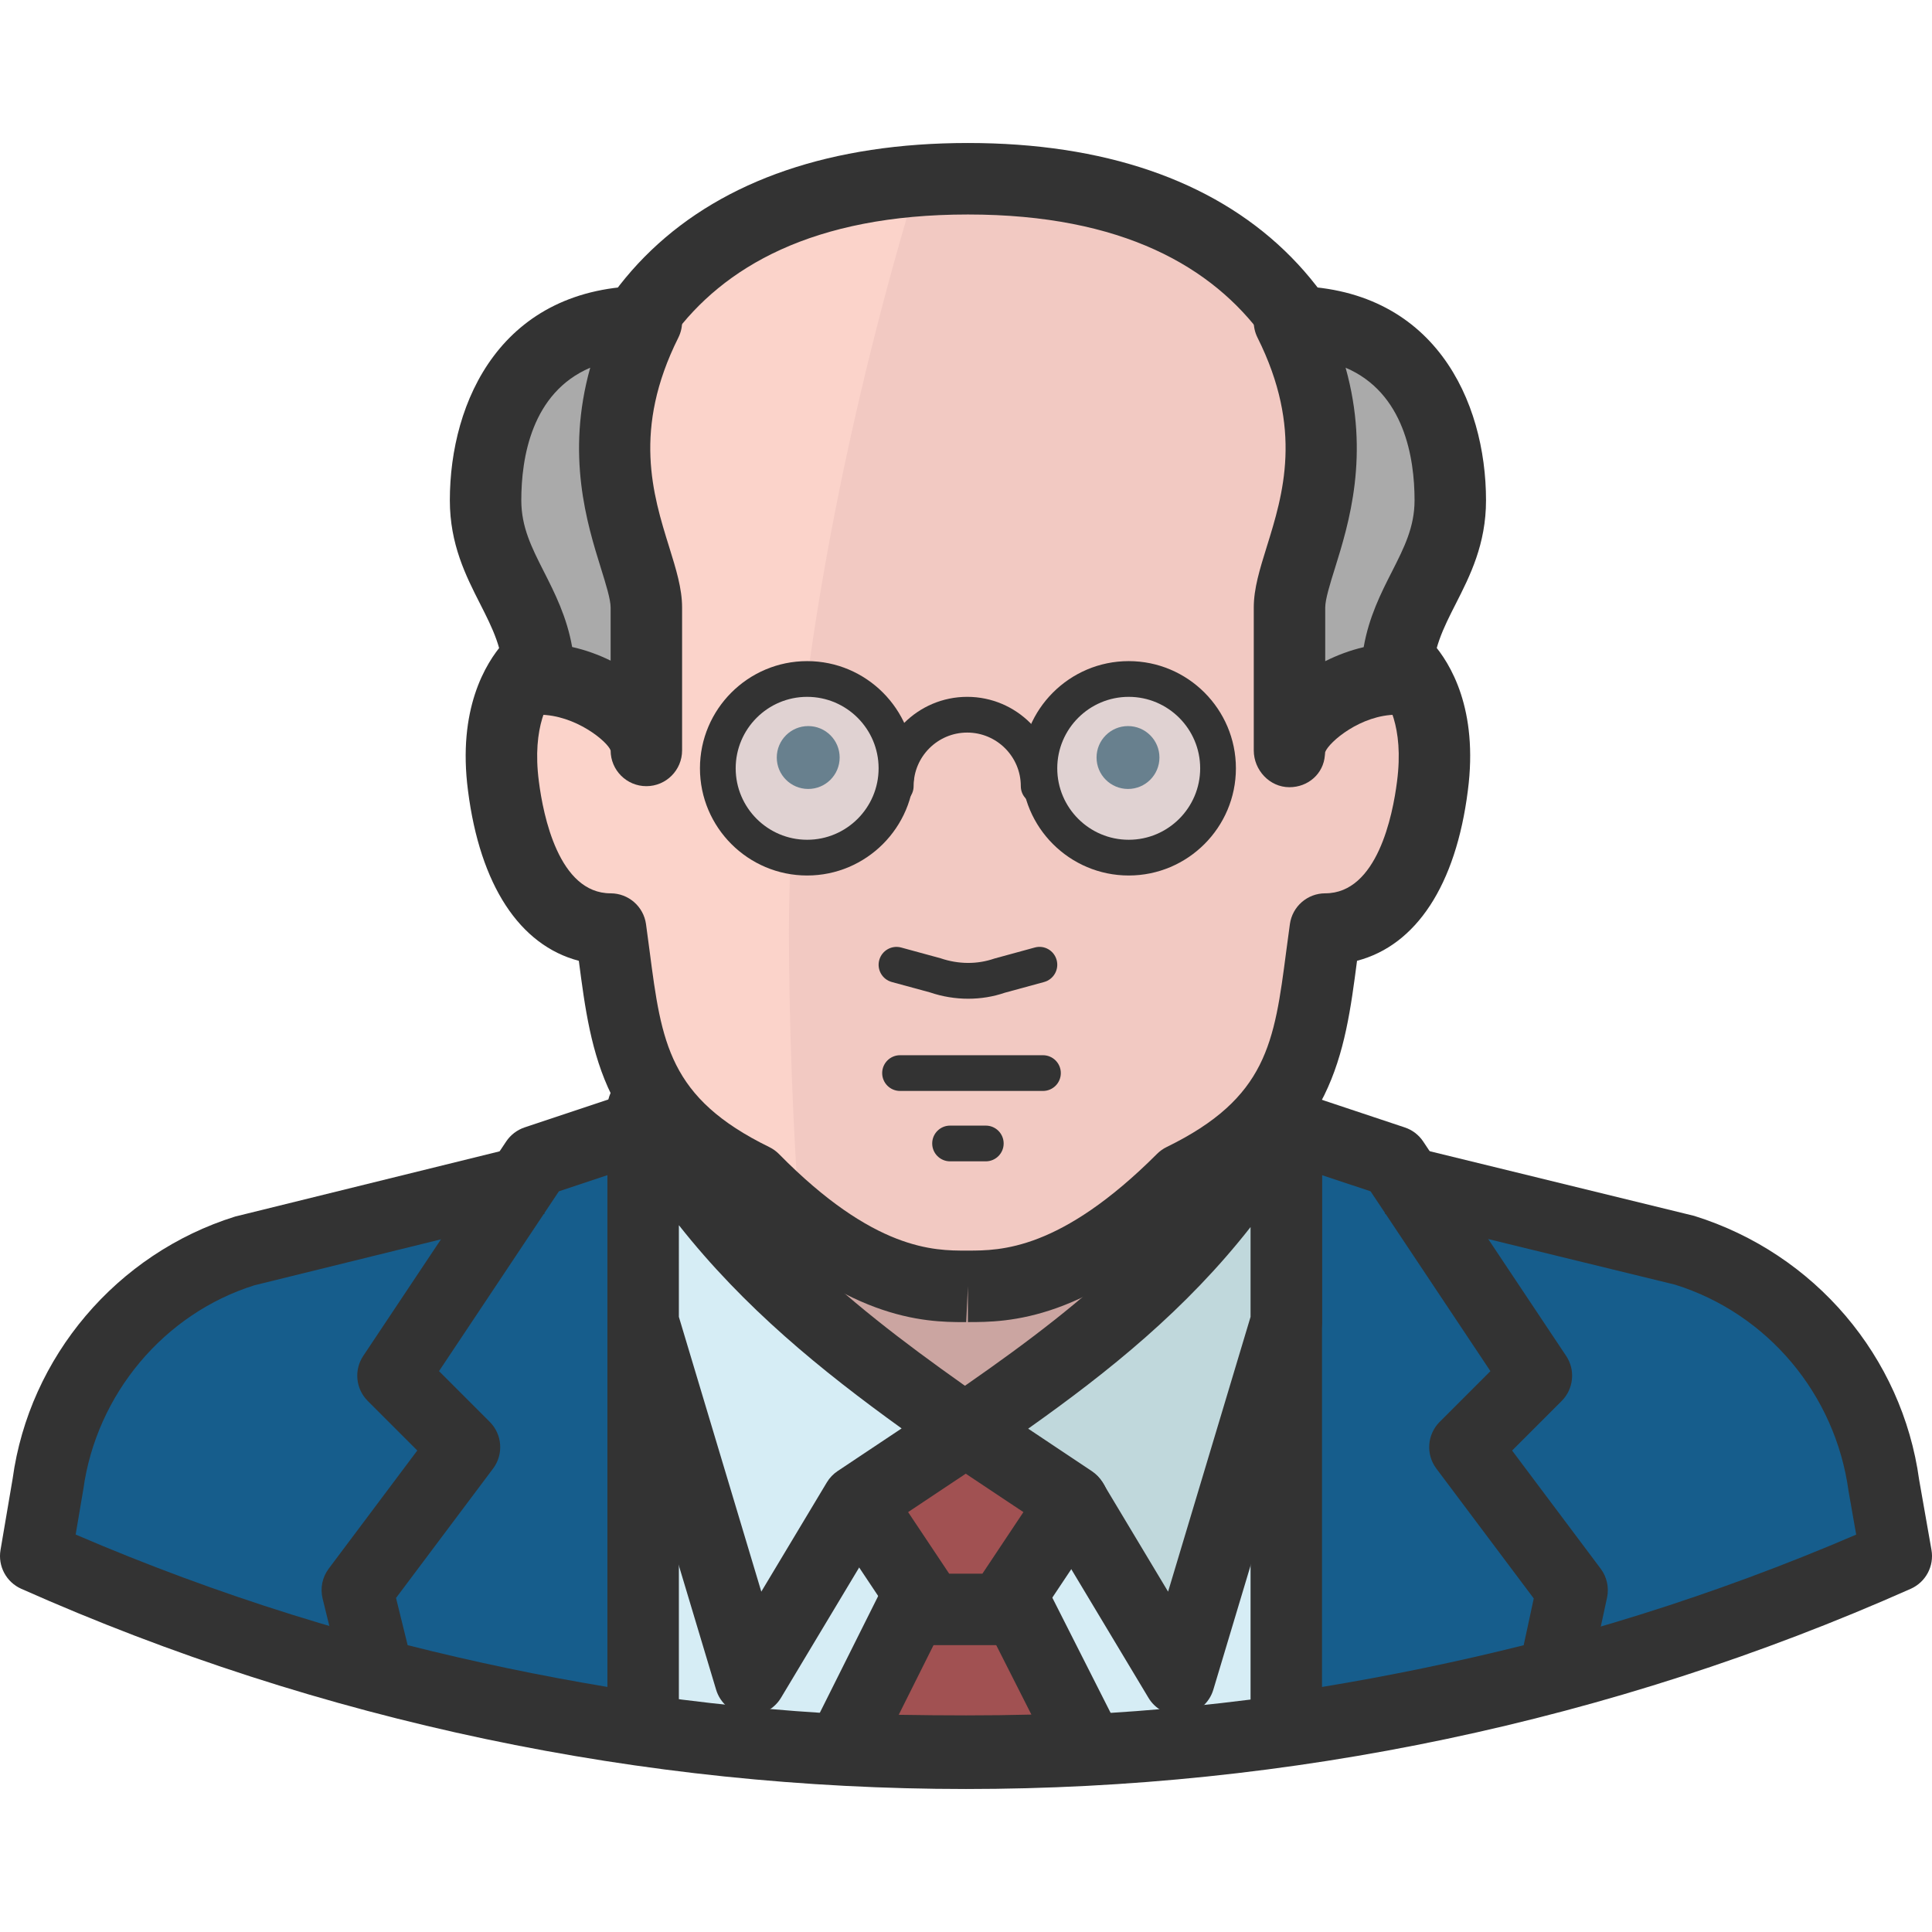 <?xml version="1.0" encoding="iso-8859-1"?>
<!-- Generator: Adobe Illustrator 19.0.0, SVG Export Plug-In . SVG Version: 6.00 Build 0)  -->
<svg version="1.1" id="Capa_1" xmlns="http://www.w3.org/2000/svg" xmlns:xlink="http://www.w3.org/1999/xlink" x="0px" y="0px"
	 viewBox="0 0 512.009 512.009" style="enable-background:new 0 0 512.009 512.009;" xml:space="preserve">
<path style="fill:#165D8C;" d="M255.664,464.011c84.767-0.407,168.549-18.162,246.195-52.174l-2.557-18.938
	c-4.204-28.9-24.657-52.818-52.553-61.454l-105.864-33.142H170.443L65.147,331.444c-28.028,8.759-48.472,32.924-52.458,62.022
	l-2.557,18.938C87.598,446.181,171.153,463.746,255.664,464.011z"/>
<path style="fill:#D6EDF5;" d="M255.664,464.011c28.521-0.095,56.994-2.178,85.221-6.25V293.568H170.443V458.14
	C198.67,462.127,227.153,464.087,255.664,464.011z"/>
<path style="fill:#CBA5A1;" d="M170.443,298.303c20.927,37.876,50.091,56.151,85.221,80.866
	c35.225-24.714,64.389-43.273,85.221-80.866L170.443,298.303L170.443,298.303z"/>
<path style="fill:#165D8C;" d="M100.182,443.747c23.142,6.079,46.597,10.88,70.26,14.393V298.303l-28.407,9.469l-37.876,56.814
	l18.938,18.938L94.69,421.4L100.182,443.747z"/>
<path style="fill:#333333;" d="M170.443,467.609c-0.464,0-0.928-0.038-1.392-0.104c-23.947-3.56-47.932-8.475-71.273-14.601
	c-3.352-0.881-5.965-3.522-6.789-6.903l-5.492-22.347c-0.672-2.755-0.085-5.672,1.619-7.935l23.474-31.314l-13.134-13.134
	c-3.191-3.191-3.693-8.191-1.184-11.95l37.876-56.814c1.174-1.752,2.888-3.059,4.886-3.731l28.407-9.469
	c2.888-0.985,6.06-0.492,8.532,1.297c2.481,1.799,3.939,4.649,3.939,7.698V458.14c0,2.755-1.193,5.369-3.286,7.168
	C174.893,466.804,172.696,467.609,170.443,467.609z M108.032,435.992c17.414,4.413,35.159,8.115,52.941,11.069V311.436l-12.859,4.28
	l-31.769,47.658l13.446,13.446c3.333,3.333,3.712,8.607,0.881,12.376l-25.718,34.287L108.032,435.992z"/>
<path style="fill:#165D8C;" d="M411.808,443.747l4.829-22.347l-28.407-37.876l18.938-18.938l-37.876-56.814l-28.407-9.469V458.14
	C364.766,454.618,388.448,449.807,411.808,443.747z"/>
<g>
	<path style="fill:#333333;" d="M340.885,467.609c-2.254,0-4.46-0.805-6.183-2.301c-2.083-1.799-3.286-4.413-3.286-7.168V298.303
		c0-3.04,1.458-5.899,3.93-7.689c2.481-1.78,5.634-2.273,8.532-1.297l28.407,9.469c1.998,0.663,3.721,1.979,4.886,3.731
		l37.876,56.814c2.509,3.75,2.007,8.759-1.184,11.95l-13.134,13.134l23.474,31.314c1.648,2.187,2.263,4.99,1.686,7.679
		l-4.829,22.347c-0.758,3.494-3.409,6.268-6.884,7.168c-23.568,6.117-47.771,11.031-71.927,14.592
		C341.813,467.571,341.349,467.609,340.885,467.609z M350.354,311.436v135.634c17.944-2.954,35.85-6.657,53.443-11.06l2.67-12.395
		l-25.813-34.42c-2.831-3.759-2.452-9.043,0.881-12.376l13.446-13.446l-31.759-47.658L350.354,311.436z M411.808,443.747h0.095
		H411.808z"/>
	<path style="fill:#333333;" d="M255.995,474.114c-85.411,0-170.821-17.688-250.371-53.064c-3.949-1.761-6.212-5.975-5.492-10.246
		l3.219-18.938c4.413-32.27,27.583-59.664,58.973-69.465l77.447-19.099l4.536,18.379L67.42,340.62
		c-23.852,7.471-41.872,28.776-45.347,54.116l-2.026,11.94c150.359,64.645,321.502,64.664,471.87,0.019l-2.036-11.609
		c-3.522-25.689-21.533-46.995-45.953-54.627l-76.879-18.768l4.498-18.398l77.457,18.938c31.967,9.971,55.129,37.355,59.598,69.938
		l3.267,18.588c0.748,4.28-1.515,8.522-5.483,10.293C426.807,456.426,341.406,474.114,255.995,474.114z"/>
</g>
<path style="fill:#D6EDF5;" d="M170.443,293.568v56.814l28.407,94.69l28.407-47.345l28.407-18.938
	C220.818,354.454,191.653,331.444,170.443,293.568z"/>
<path style="fill:#333333;" d="M198.859,454.542c-0.398,0-0.786-0.028-1.184-0.076c-3.721-0.464-6.818-3.077-7.897-6.676
	l-28.407-94.69c-0.265-0.881-0.398-1.799-0.398-2.718v-56.814c0-4.308,2.907-8.077,7.083-9.166
	c4.185-1.051,8.551,0.786,10.653,4.536c20.851,37.232,50.868,60.072,82.381,82.078c2.566,1.79,4.081,4.744,4.043,7.869
	c-0.028,3.134-1.61,6.041-4.214,7.774l-26.636,17.754l-27.309,45.527C205.241,452.819,202.145,454.542,198.859,454.542z
	 M179.912,348.991l21.845,72.817l17.376-28.966c0.72-1.203,1.704-2.225,2.869-3.002l16.94-11.287
	c-21.362-15.397-41.721-31.949-59.03-53.86L179.912,348.991L179.912,348.991z"/>
<path style="fill:#C0D8DC;" d="M340.885,293.568v56.814l-28.407,94.69l-28.407-47.345l-28.407-18.938
	C291.173,354.454,320.337,331.444,340.885,293.568z"/>
<path style="fill:#333333;" d="M312.478,454.542c-3.305,0-6.401-1.723-8.115-4.592l-27.318-45.527l-26.636-17.754
	c-2.613-1.752-4.195-4.668-4.214-7.812c-0.019-3.144,1.525-6.098,4.119-7.878c31.721-21.741,61.871-44.362,82.257-81.917
	c2.064-3.807,6.42-5.719,10.653-4.668c4.195,1.061,7.13,4.839,7.13,9.176v56.814c0,0.928-0.142,1.837-0.398,2.718l-28.407,94.69
	c-1.079,3.598-4.166,6.212-7.897,6.676C313.264,454.514,312.866,454.542,312.478,454.542z M272.481,378.619l16.836,11.23
	c1.165,0.776,2.149,1.799,2.869,3.002l17.376,28.966l21.855-72.826v-23.805C314.277,347.068,293.9,363.45,272.481,378.619z"/>
<path style="fill:#A15152;" d="M255.664,464.011c11.173,0,21.968,0,32.668-0.947l-23.199-45.83h-18.938l-23.104,46.209
	C234.074,464.011,244.869,464.011,255.664,464.011z"/>
<path style="fill:#333333;" d="M255.664,473.48c-10.728,0-21.836,0-33.056-0.578c-3.191-0.17-6.089-1.932-7.698-4.687
	c-1.61-2.765-1.723-6.145-0.294-9.005l23.104-46.218c1.6-3.21,4.886-5.236,8.475-5.236h18.938c3.57,0,6.837,2.007,8.456,5.198
	l23.199,45.84c1.411,2.803,1.354,6.117-0.18,8.872s-4.318,4.555-7.443,4.839C278.049,473.48,267.178,473.48,255.664,473.48z
	 M238.175,454.447c12.082,0.199,23.928,0.237,35.158-0.057l-14.024-27.697h-7.263L238.175,454.447z"/>
<polygon style="fill:#A15152;" points="284.355,398.106 265.417,426.514 246.479,426.514 227.541,398.106 255.948,379.168 "/>
<path style="fill:#333333;" d="M265.417,435.983h-18.938c-3.163,0-6.117-1.581-7.878-4.214l-18.938-28.407
	c-2.898-4.356-1.723-10.227,2.623-13.134l28.407-18.938c3.182-2.131,7.32-2.131,10.501,0l28.407,18.938
	c2.093,1.392,3.541,3.56,4.034,6.022c0.492,2.462-0.009,5.019-1.401,7.111l-18.938,28.407
	C271.543,434.401,268.58,435.983,265.417,435.983z M251.545,417.045h8.806l10.87-16.315l-15.283-10.179l-15.274,10.179
	L251.545,417.045z"/>
<path style="fill:#FBD3CA;" d="M257.084,340.914c9.469,0,28.407,0,56.814-28.407c34.089-16.665,33.899-37.876,37.876-66.283
	c18.938,0,26.229-20.737,28.407-37.876c3.314-25.377-9.469-37.876-18.938-37.876V146.42c0-55.015-28.975-99.046-104.159-99.046
	S152.925,91.405,152.925,146.42v24.051c-9.469,0-22.252,12.499-18.938,37.876c2.178,17.139,9.469,37.876,28.407,37.876
	c3.977,28.407,3.788,49.618,37.876,66.283C228.677,340.914,247.615,340.914,257.084,340.914z"/>
<path style="fill:#F2C9C2;" d="M379.613,208.347c3.314-25.377-9.469-37.876-18.938-37.876v-23.673
	c0-55.015-29.259-99.425-104.159-99.425c-4.422-0.095-8.854,0.066-13.257,0.473c-16.665,54.447-34.183,132.566-34.183,198.85
	c0,23.483,1.042,51.796,2.841,76.983c12.101,11.268,28.066,17.432,44.599,17.234c9.469,0,28.407,0,56.814-28.407
	c34.088-16.665,33.899-37.876,37.876-66.283C369.955,246.223,377.436,225.865,379.613,208.347z"/>
<g>
	<path style="fill:#333333;" d="M255.55,350.383c-10.567,0-31.806-0.473-61.463-30.102c-34.335-17.385-37.45-40.83-40.688-65.649
		c-15.662-4.1-26.191-20.036-29.373-45.101c-2.812-21.561,4.649-33.767,9.355-39.117c2.784-3.182,6.051-5.644,9.507-7.244v-16.76
		c0-68.963,41.418-108.515,113.628-108.515S370.144,77.58,370.144,146.789v16.372c3.466,1.61,6.732,4.072,9.526,7.253
		c4.697,5.35,12.158,17.556,9.327,39.145c-3.172,25.036-13.692,40.963-29.363,45.063c-3.238,24.818-6.344,48.283-40.726,65.668
		c-30.585,30.083-52.032,30.083-62.401,30.083v-9.469l-0.445,9.469C255.901,350.383,255.73,350.383,255.55,350.383z M256.516,56.843
		c-82.39,0-94.69,56.123-94.69,89.577v24.051c0,5.227-4.242,9.469-9.469,9.469c-0.739,0-2.68,0.625-4.753,2.973
		c-2.083,2.367-6.714,9.479-4.791,24.203c1.136,8.929,5.255,29.629,19.014,29.629c4.725,0,8.721,3.485,9.374,8.153l0.956,7.149
		c3.163,24.269,5.075,38.918,31.702,51.938c0.966,0.473,1.837,1.098,2.595,1.865c25.188,25.595,41.19,25.595,49.608,25.576h0.454
		c8.56,0,24.487,0,50.12-25.633c0.739-0.739,1.6-1.354,2.538-1.809c26.636-13.01,28.54-27.659,31.702-51.919l0.966-7.168
		c0.653-4.678,4.649-8.153,9.374-8.153c13.777,0,17.887-20.699,19.014-29.6c1.932-14.753-2.699-21.864-4.782-24.231
		c-2.074-2.358-4.024-2.983-4.763-2.983c-5.236,0-9.469-4.242-9.469-9.469v-23.673C351.206,113.202,338.906,56.843,256.516,56.843z"
		/>
	<path style="fill:#333333;" d="M276.401,289.118h-37.876c-2.613,0-4.735-2.121-4.735-4.734c0-2.613,2.121-4.735,4.735-4.735h37.876
		c2.613,0,4.734,2.121,4.734,4.735C281.136,286.997,279.024,289.118,276.401,289.118z"/>
	<path style="fill:#333333;" d="M261.251,307.772h-9.469c-2.613,0-4.735-2.121-4.735-4.734c0-2.613,2.121-4.735,4.735-4.735h9.469
		c2.613,0,4.734,2.121,4.734,4.735C265.985,305.651,263.864,307.772,261.251,307.772z"/>
	<path style="fill:#333333;" d="M256.582,264.678c-3.399,0-6.846-0.559-10.122-1.676l-10.122-2.755
		c-2.528-0.691-4.015-3.295-3.324-5.814c0.691-2.528,3.305-4.015,5.814-3.324l10.416,2.841c4.81,1.638,9.772,1.638,14.27,0.085
		l10.7-2.926c2.566-0.71,5.132,0.805,5.814,3.324c0.682,2.519-0.805,5.123-3.324,5.814l-10.416,2.841
		C263.22,264.148,259.915,264.678,256.582,264.678z"/>
	<path style="fill:#333333;" d="M275.265,213.082c-2.613,0-4.735-2.121-4.735-4.735c0-7.831-6.373-14.204-14.204-14.204
		c-7.831,0-14.204,6.373-14.204,14.204c0,2.613-2.121,4.735-4.735,4.735s-4.735-2.121-4.735-4.735
		c0-13.048,10.624-23.673,23.673-23.673c13.048,0,23.673,10.624,23.673,23.673C279.999,210.961,277.888,213.082,275.265,213.082z"/>
</g>
<path style="fill:#E0D2D2;" d="M237.578,203.613c0,13.077-10.596,23.673-23.673,23.673s-23.673-10.596-23.673-23.673
	s10.596-23.673,23.673-23.673S237.578,190.536,237.578,203.613z"/>
<path style="fill:#333333;" d="M213.905,232.02c-15.662,0-28.407-12.745-28.407-28.407s12.745-28.407,28.407-28.407
	s28.407,12.745,28.407,28.407S229.567,232.02,213.905,232.02z M213.905,184.675c-10.444,0-18.938,8.494-18.938,18.938
	c0,10.444,8.494,18.938,18.938,18.938c10.444,0,18.938-8.494,18.938-18.938C232.844,193.168,224.35,184.675,213.905,184.675z"/>
<circle style="fill:#68808E;" cx="214.19" cy="200.753" r="8.333"/>
<path style="fill:#E0D2D2;" d="M275.454,203.613c0,13.077,10.596,23.673,23.673,23.673c13.077,0,23.673-10.596,23.673-23.673
	s-10.596-23.673-23.673-23.673C286.05,179.94,275.454,190.536,275.454,203.613z"/>
<path style="fill:#333333;" d="M299.127,232.02c-15.662,0-28.407-12.745-28.407-28.407s12.745-28.407,28.407-28.407
	s28.407,12.745,28.407,28.407S314.789,232.02,299.127,232.02z M299.127,184.675c-10.444,0-18.938,8.494-18.938,18.938
	c0,10.444,8.494,18.938,18.938,18.938c10.444,0,18.938-8.494,18.938-18.938C318.065,193.168,309.562,184.675,299.127,184.675z"/>
<circle style="fill:#68808E;" cx="298.937" cy="200.753" r="8.333"/>
<path style="fill:#AAAAAA;" d="M171.295,85.25c-37.876,0-42.611,33.615-42.611,47.345c0,18.938,14.204,27.555,14.204,47.345
	c14.488,0,28.407,11.363,28.407,18.938v-37.876C171.295,147.651,152.357,123.126,171.295,85.25z"/>
<path style="fill:#333333;" d="M171.295,208.347c-5.227,0-9.469-4.242-9.469-9.469c-0.814-2.339-9.327-9.469-18.938-9.469
	c-5.227,0-9.469-4.242-9.469-9.469c0-7.736-2.869-13.389-6.193-19.932c-3.759-7.395-8.011-15.775-8.011-27.413
	c0-26.21,13.635-56.814,52.08-56.814c3.286,0,6.325,1.704,8.058,4.488c1.723,2.793,1.884,6.278,0.417,9.213
	c-12.139,24.279-6.761,41.569-2.434,55.46c1.837,5.918,3.428,11.022,3.428,16.05v37.876
	C180.764,204.105,176.522,208.347,171.295,208.347z M152.357,179.94h0.095H152.357z M151.628,171.465
	c3.551,0.795,6.988,2.036,10.198,3.617v-14.08c0-2.149-1.25-6.164-2.576-10.425c-3.655-11.742-9.318-29.932-2.831-53.131
	c-15.558,6.647-18.266,23.919-18.266,35.149c0,7.102,2.765,12.537,5.956,18.834C147.016,157.158,150.217,163.464,151.628,171.465z"
	/>
<path style="fill:#AAAAAA;" d="M341.737,85.25c37.876,0,42.611,33.615,42.611,47.345c0,18.938-14.204,27.555-14.204,47.345
	c-14.393,0-28.407,11.363-28.407,18.938v-37.876C341.737,147.651,360.675,123.126,341.737,85.25z"/>
<path style="fill:#333333;" d="M341.709,208.622c-5.236,0-9.441-4.526-9.441-9.753v-37.876c0-5.028,1.591-10.141,3.428-16.05
	c4.327-13.891,9.706-31.182-2.434-55.46c-1.468-2.935-1.316-6.42,0.417-9.213c1.733-2.784,4.772-4.488,8.058-4.488
	c38.444,0,52.08,30.604,52.08,56.814c0,11.637-4.252,20.018-8.011,27.413c-3.333,6.543-6.193,12.206-6.193,19.932
	c0,5.227-4.233,9.469-9.469,9.469c-9.497,0-17.896,7.187-18.948,9.886c-0.009,0.294-0.038,0.587-0.085,0.881
	C350.742,205.042,346.69,208.622,341.709,208.622z M356.604,97.446c6.496,23.199,0.833,41.399-2.822,53.131
	c-1.335,4.252-2.576,8.276-2.576,10.425v14.222c3.219-1.619,6.666-2.898,10.189-3.721c1.401-8.02,4.602-14.346,7.528-20.084
	c3.191-6.297,5.956-11.742,5.956-18.834C374.879,121.365,372.161,104.084,356.604,97.446z"/>
<g>
</g>
<g>
</g>
<g>
</g>
<g>
</g>
<g>
</g>
<g>
</g>
<g>
</g>
<g>
</g>
<g>
</g>
<g>
</g>
<g>
</g>
<g>
</g>
<g>
</g>
<g>
</g>
<g>
</g>
</svg>
